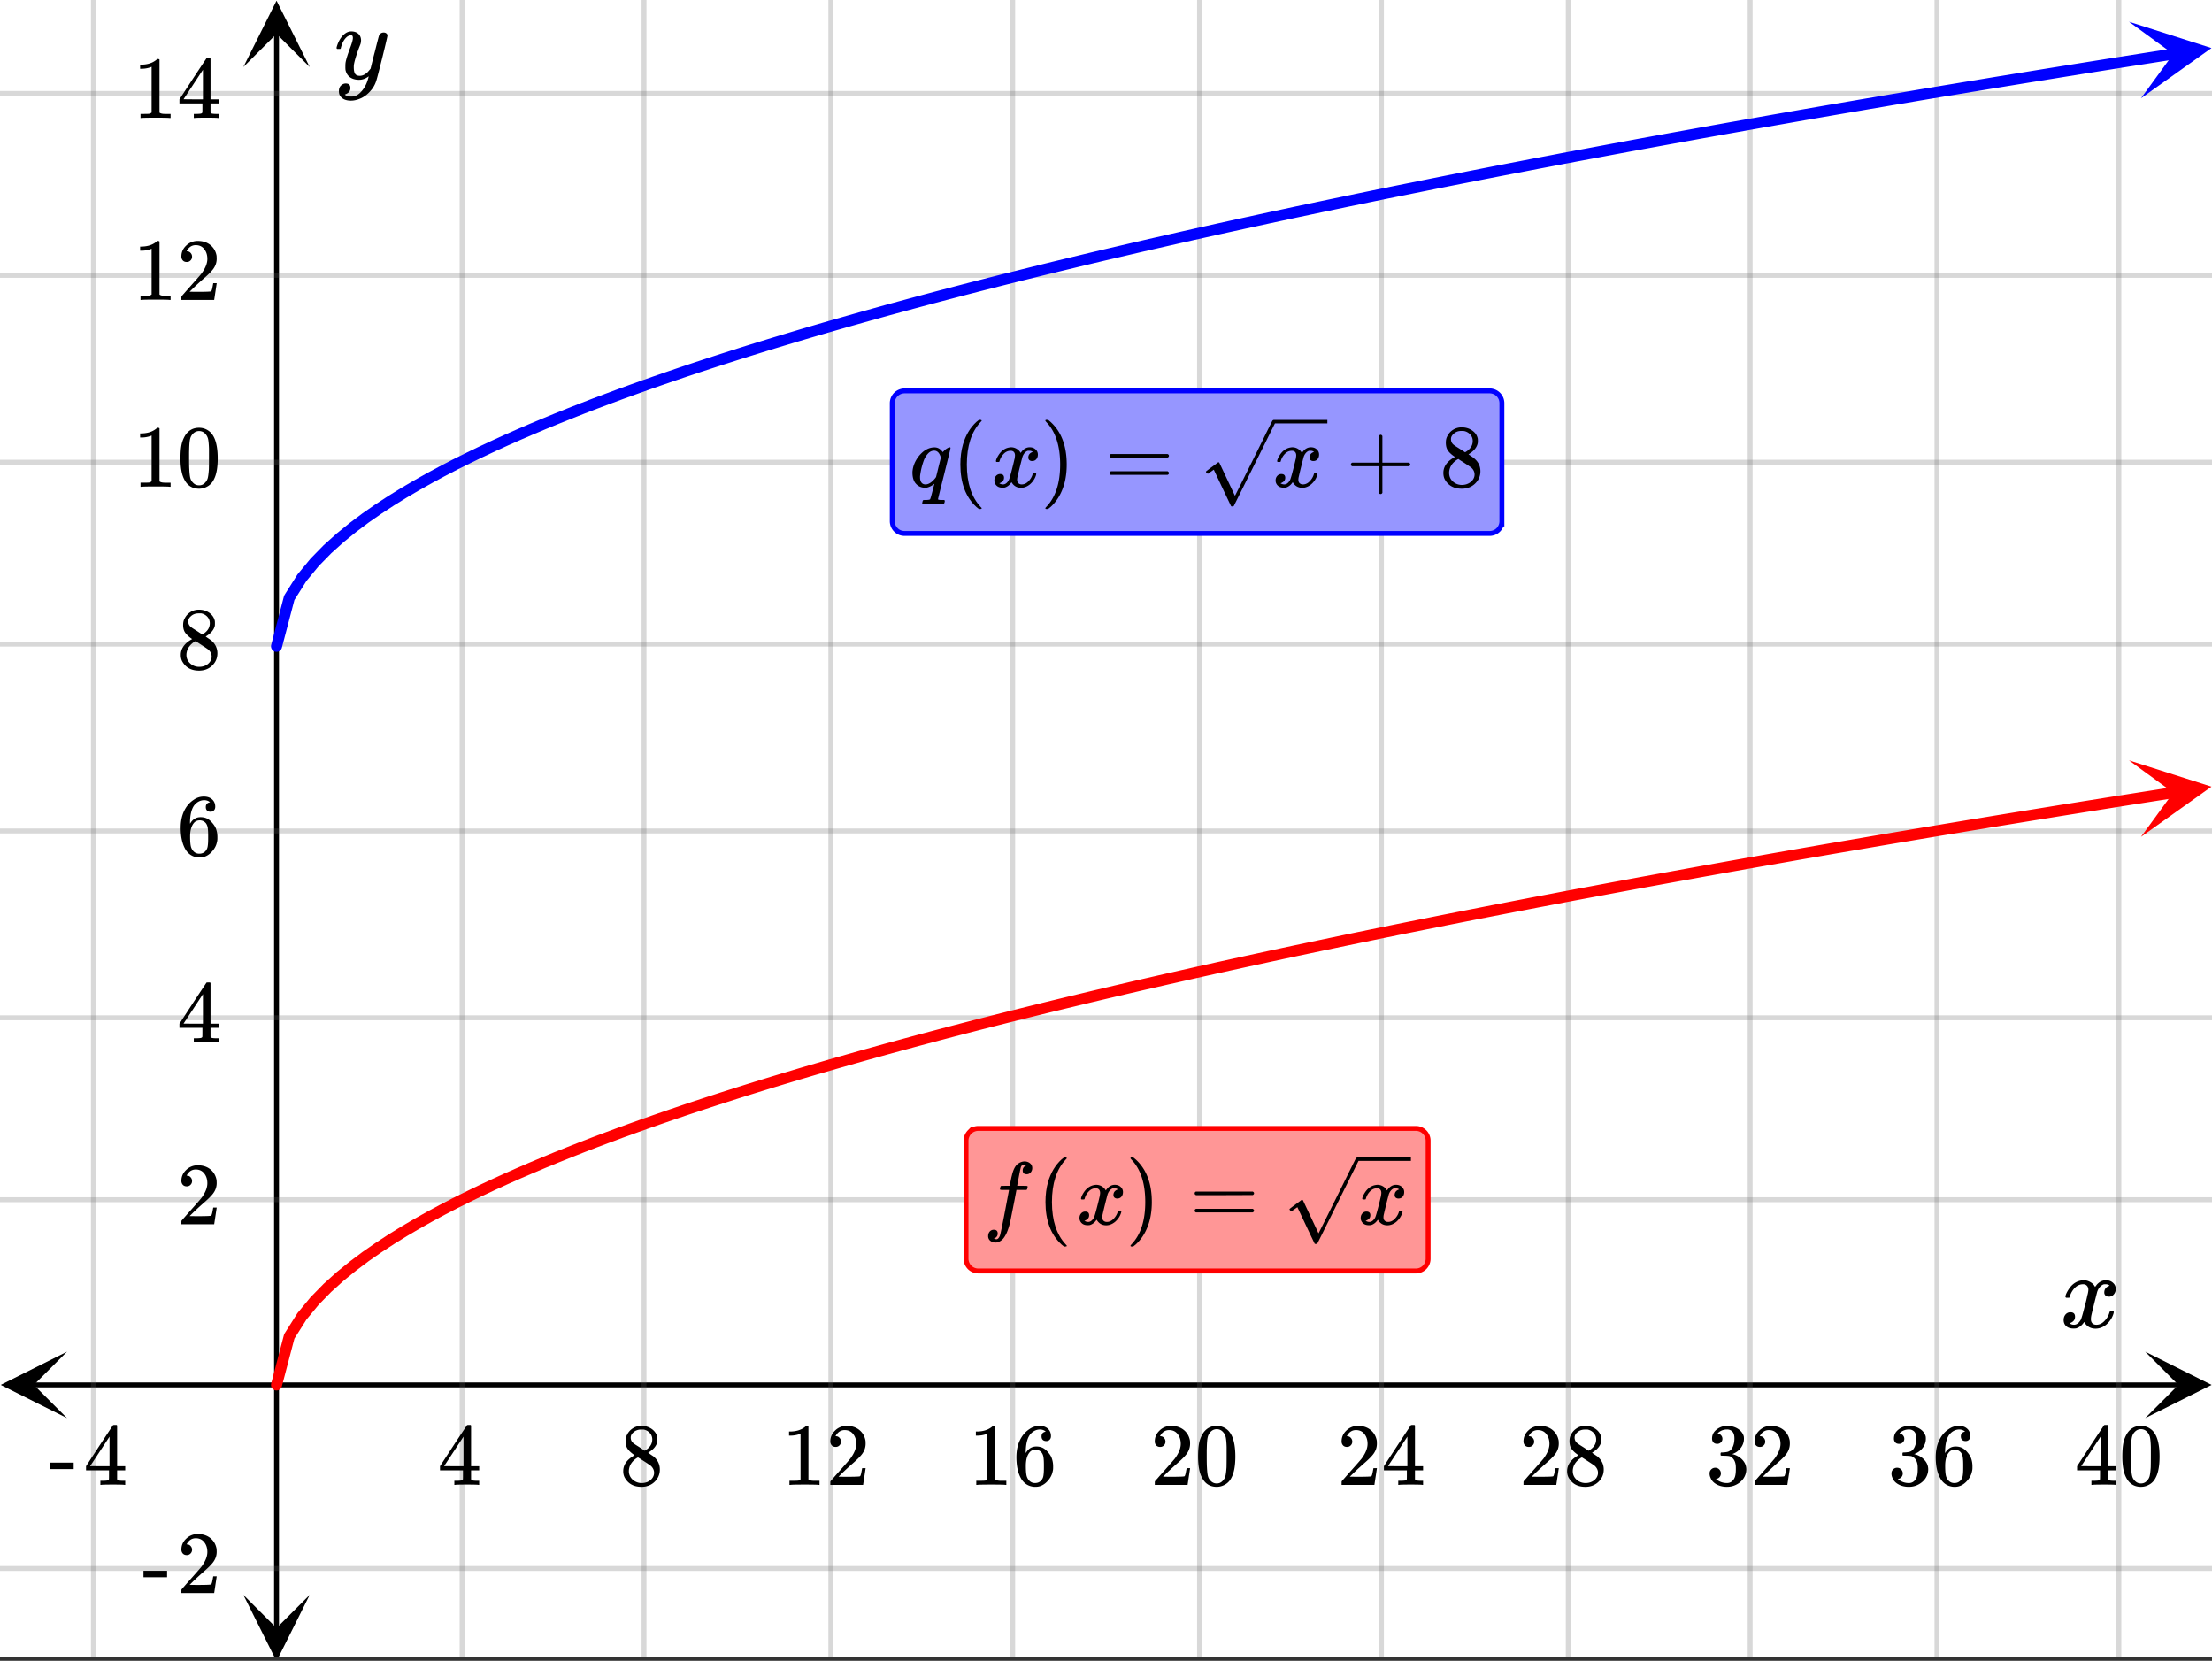 <svg xmlns="http://www.w3.org/2000/svg" xmlns:xlink="http://www.w3.org/1999/xlink" width="449.28" height="337.28" viewBox="0 0 336.96 252.96"><rect x="0" y="0" width="336.96" height="252.96" fill="#333333" stroke="none"/><defs><symbol overflow="visible" id="l"><path d="M.953-4.531c-.074-.063-.11-.125-.11-.188.04-.289.212-.664.516-1.125.508-.77 1.149-1.21 1.922-1.328.145-.02.258-.031.344-.031.375 0 .723.101 1.047.297.32.187.55.43.687.718a3.71 3.71 0 0 0 .266-.343c.406-.446.867-.672 1.39-.672.446 0 .805.133 1.079.39.281.25.422.56.422.922 0 .336-.102.618-.297.844a.916.916 0 0 1-.75.344c-.211 0-.383-.055-.516-.172a.636.636 0 0 1-.187-.469c0-.5.27-.843.812-1.031a.921.921 0 0 0-.172-.125c-.105-.063-.261-.094-.468-.094-.149 0-.25.012-.313.032-.418.18-.727.539-.922 1.078-.031.093-.187.703-.469 1.828-.28 1.125-.433 1.758-.453 1.89a2.74 2.74 0 0 0-.047.5c0 .262.07.47.22.625.155.149.359.22.609.22.457 0 .867-.192 1.234-.579.375-.383.625-.813.75-1.281.039-.114.078-.176.11-.188.03-.02.113-.031.25-.031.206 0 .312.047.312.14 0 .012-.012.07-.031.172-.188.68-.57 1.266-1.141 1.766-.512.399-1.047.594-1.61.594-.761 0-1.34-.336-1.734-1.016-.312.492-.715.813-1.203.969-.105.02-.246.031-.422.031C1.441.156.992-.062.734-.5a1.316 1.316 0 0 1-.156-.656c0-.32.094-.598.281-.828a.95.95 0 0 1 .75-.344c.47 0 .704.23.704.687 0 .399-.188.688-.563.875l-.094.047-.078.031a.123.123 0 0 1-.047.016l-.047.016c0 .031.082.086.25.156.125.055.266.078.422.078.383 0 .723-.242 1.016-.734.113-.196.32-.907.625-2.125.07-.25.144-.524.219-.828.07-.301.125-.536.156-.704.039-.164.066-.265.078-.296.063-.29.094-.5.094-.625 0-.27-.074-.477-.219-.625-.137-.157-.328-.235-.578-.235-.492 0-.918.188-1.281.563a3.171 3.171 0 0 0-.75 1.297c-.024.105-.047.168-.079.187-.023.012-.109.016-.265.016zm0 0"/></symbol><symbol overflow="visible" id="u"><path d="M7.531-7.031c.157 0 .285.043.39.125a.41.41 0 0 1 .173.343c0 .137-.266 1.278-.797 3.422-.531 2.137-.84 3.305-.922 3.516a4.073 4.073 0 0 1-.844 1.469 4.38 4.38 0 0 1-1.343 1.078c-.586.281-1.133.422-1.641.422-.824 0-1.387-.262-1.688-.781-.105-.157-.156-.376-.156-.657 0-.367.102-.652.313-.86.226-.21.468-.312.718-.312.477 0 .72.227.72.688 0 .394-.196.687-.579.875-.023.008-.047.02-.078.031-.031.02-.059.035-.078.047-.024.008-.043.016-.063.016l-.047.03c.032.063.145.13.344.204.176.063.352.094.531.094h.125c.188 0 .329-.012.422-.031.414-.118.805-.391 1.172-.829.375-.437.66-.96.86-1.562.113-.363.171-.578.171-.64 0-.009-.011-.005-.03.015a.546.546 0 0 0-.095.062c-.406.29-.855.438-1.343.438-.555 0-1.012-.133-1.375-.39-.356-.259-.586-.634-.688-1.126a4.332 4.332 0 0 1-.016-.5c0-.258.008-.46.032-.61.07-.456.32-1.253.75-2.39.238-.644.36-1.093.36-1.343A.756.756 0 0 0 2.78-6.5c-.031-.063-.094-.094-.187-.094h-.078c-.25 0-.493.117-.72.344-.355.355-.62.875-.796 1.563 0 .011-.008.03-.016.062a.22.22 0 0 1-.03.063l-.032.015C.91-4.535.89-4.53.859-4.53H.437c-.062-.063-.093-.11-.093-.14 0-.04.015-.118.047-.235.226-.758.57-1.352 1.03-1.782.364-.343.75-.515 1.157-.515.457 0 .82.125 1.094.375.27.25.406.594.406 1.031-.023.211-.039.324-.047.344 0 .074-.086.308-.25.703-.449 1.21-.715 2.094-.797 2.656a3.234 3.234 0 0 0-.015.375c0 .418.062.735.187.953.133.22.375.329.719.329.25 0 .484-.063.703-.188.227-.133.399-.266.516-.39.113-.126.258-.298.437-.516 0-.008.024-.117.078-.328.051-.22.13-.536.235-.954.101-.425.207-.832.312-1.218.407-1.625.63-2.477.672-2.563a.735.735 0 0 1 .703-.437zm0 0"/></symbol><symbol overflow="visible" id="m"><path d="M6.234 0c-.125-.031-.71-.047-1.75-.047-1.074 0-1.671.016-1.796.047h-.126v-.625h.422c.383-.008.618-.031.704-.063a.286.286 0 0 0 .171-.14c.008-.008.016-.25.016-.719v-.672h-3.5v-.625l2.031-3.11A431.58 431.58 0 0 1 4.5-9.108c.02-.008.113-.016.281-.016h.25l.078.078v6.203h1.235v.625H5.109V-.89a.25.25 0 0 0 .079.157c.07.062.328.101.765.109h.39V0zm-2.28-2.844v-4.5L1-2.859l1.469.015zm0 0"/></symbol><symbol overflow="visible" id="n"><path d="M2.313-4.516c-.438-.289-.778-.593-1.016-.906-.242-.312-.36-.723-.36-1.234 0-.383.07-.707.22-.969.195-.406.488-.734.874-.984.383-.25.82-.375 1.313-.375.613 0 1.144.164 1.594.484.445.324.722.734.828 1.234.007.055.015.164.015.329 0 .199-.008.328-.015.39-.137.594-.547 1.11-1.235 1.547l-.156.11c.5.343.758.523.781.53.664.544 1 1.215 1 2.016 0 .73-.265 1.356-.797 1.875-.53.508-1.199.766-2 .766C2.254.297 1.441-.11.922-.922c-.23-.32-.344-.71-.344-1.172 0-.976.578-1.785 1.735-2.422zM5-6.922c0-.383-.125-.71-.375-.984a1.69 1.69 0 0 0-.922-.516h-.437c-.48 0-.883.164-1.204.485-.23.21-.343.453-.343.734 0 .387.164.695.5.922.039.043.328.23.86.562l.78.516c.008-.008.067-.047.172-.11a2.95 2.95 0 0 0 .25-.187C4.758-5.883 5-6.36 5-6.922zM1.437-2.109c0 .523.192.96.579 1.312a2.01 2.01 0 0 0 1.359.516c.363 0 .695-.07 1-.219.3-.156.531-.36.688-.61.144-.226.218-.472.218-.734 0-.383-.156-.726-.468-1.031-.075-.07-.45-.328-1.125-.766l-.407-.265C3.133-4 3.02-4.07 2.937-4.125l-.109-.063-.156.079c-.563.367-.938.812-1.125 1.343-.074.243-.11.461-.11.657zm0 0"/></symbol><symbol overflow="visible" id="o"><path d="M5.61 0c-.157-.031-.872-.047-2.141-.047C2.207-.047 1.5-.03 1.344 0h-.157v-.625h.344c.52 0 .86-.008 1.016-.031.07-.008.18-.067.328-.172v-6.969c-.023 0-.059.016-.11.047a4.134 4.134 0 0 1-1.39.25h-.25v-.625h.25c.758-.02 1.39-.188 1.89-.5a2.46 2.46 0 0 0 .422-.313c.008-.03.063-.046.157-.046a.36.36 0 0 1 .234.078v8.078c.133.137.43.203.89.203h.798V0zm0 0"/></symbol><symbol overflow="visible" id="p"><path d="M1.484-5.781c-.25 0-.449-.078-.593-.235a.872.872 0 0 1-.22-.609c0-.645.243-1.195.735-1.656a2.46 2.46 0 0 1 1.766-.703c.77 0 1.41.21 1.922.625.508.418.82.964.937 1.64.008.168.016.32.016.453 0 .524-.156 1.012-.469 1.47-.25.374-.758.89-1.516 1.546-.324.281-.777.695-1.359 1.234l-.781.766 1.016.016c1.414 0 2.164-.024 2.25-.079.039-.007.085-.101.14-.28.031-.095.094-.4.188-.923v-.03h.53v.03l-.374 2.47V0h-5v-.25c0-.188.008-.29.031-.313.008-.007.383-.437 1.125-1.28.977-1.095 1.61-1.813 1.89-2.157.602-.82.907-1.57.907-2.25 0-.594-.156-1.086-.469-1.484-.312-.407-.746-.61-1.297-.61-.523 0-.945.235-1.265.703-.024.032-.047.079-.078.141a.274.274 0 0 0-.047.078c0 .012.02.016.062.016a.68.68 0 0 1 .547.25.801.801 0 0 1 .219.562c0 .23-.078.422-.235.578a.76.76 0 0 1-.578.235zm0 0"/></symbol><symbol overflow="visible" id="q"><path d="M5.031-8.11c-.199-.195-.48-.304-.843-.328-.625 0-1.153.274-1.579.813-.418.586-.625 1.492-.625 2.719L2-4.86l.11-.172c.363-.54.859-.813 1.484-.813.414 0 .781.09 1.094.266a2.6 2.6 0 0 1 .64.547c.219.242.395.492.531.75.196.449.297.933.297 1.453v.234c0 .211-.027.403-.078.578-.105.532-.383 1.032-.828 1.5-.387.407-.82.66-1.297.766a2.688 2.688 0 0 1-.547.047c-.168 0-.32-.016-.453-.047-.668-.125-1.2-.484-1.594-1.078C.83-1.66.563-2.79.563-4.218c0-.97.171-1.817.515-2.548.344-.726.82-1.296 1.438-1.703a2.62 2.62 0 0 1 1.562-.515c.531 0 .953.14 1.266.421.32.282.484.665.484 1.141 0 .23-.07.414-.203.547-.125.137-.297.203-.516.203-.218 0-.398-.062-.53-.187-.126-.125-.188-.301-.188-.532 0-.406.21-.644.64-.718zm-.593 3.235a1.18 1.18 0 0 0-.97-.484c-.335 0-.605.105-.812.312C2.22-4.597 2-3.883 2-2.907c0 .794.05 1.345.156 1.657.094.273.242.5.453.688.22.187.477.28.782.28.457 0 .804-.171 1.046-.515.133-.187.22-.41.25-.672.04-.258.063-.64.063-1.14v-.422c0-.508-.023-.895-.063-1.156a1.566 1.566 0 0 0-.25-.688zm0 0"/></symbol><symbol overflow="visible" id="r"><path d="M1.297-7.89c.5-.727 1.187-1.094 2.062-1.094.657 0 1.227.226 1.72.671.25.243.456.547.624.922.332.75.5 1.778.5 3.079 0 1.398-.195 2.46-.578 3.187-.25.523-.621.902-1.11 1.14a2.534 2.534 0 0 1-1.14.282c-1.031 0-1.79-.473-2.266-1.422-.386-.727-.578-1.79-.578-3.188 0-.832.051-1.519.156-2.062a4.48 4.48 0 0 1 .61-1.516zm3.031-.157a1.24 1.24 0 0 0-.953-.437c-.375 0-.7.148-.969.437-.199.211-.336.465-.406.766-.074.293-.121.797-.14 1.515 0 .063-.008.246-.016.547v.735c0 .855.008 1.453.031 1.796.031.637.082 1.09.156 1.36.07.273.207.508.406.703.25.273.563.406.938.406.363 0 .664-.133.906-.406.196-.195.332-.43.407-.703.07-.27.128-.723.171-1.36.008-.343.016-.94.016-1.796v-.735-.547c-.023-.718-.07-1.222-.14-1.515-.075-.301-.212-.555-.407-.766zm0 0"/></symbol><symbol overflow="visible" id="s"><path d="M1.719-6.25c-.25 0-.446-.07-.578-.219a.863.863 0 0 1-.204-.593c0-.508.196-.938.594-1.282a2.566 2.566 0 0 1 1.407-.625h.203c.312 0 .507.008.593.016.301.043.602.137.907.281.593.305.968.727 1.125 1.266.02.093.03.218.03.375 0 .523-.167.996-.5 1.422-.323.418-.73.714-1.218.89-.055.024-.055.04 0 .047.008 0 .05.012.125.031.55.157 1.016.446 1.39.86.376.418.563.89.563 1.422 0 .367-.086.718-.25 1.062-.218.461-.574.84-1.062 1.14-.492.302-1.04.454-1.64.454-.595 0-1.122-.125-1.579-.375-.46-.25-.766-.586-.922-1.016a1.45 1.45 0 0 1-.14-.656c0-.25.082-.453.25-.61a.831.831 0 0 1 .609-.25c.25 0 .453.087.61.25.163.169.25.372.25.61 0 .21-.063.39-.188.547a.768.768 0 0 1-.469.281l-.094.031c.489.407 1.047.61 1.672.61.5 0 .875-.239 1.125-.719.156-.29.234-.742.234-1.36v-.265c0-.852-.292-1.426-.875-1.719-.124-.05-.398-.082-.812-.093l-.563-.016-.046-.031c-.024-.02-.032-.086-.032-.204 0-.113.008-.18.032-.203.03-.03.054-.046.078-.046.25 0 .508-.02.781-.063.395-.05.695-.27.906-.656.207-.395.313-.867.313-1.422 0-.582-.157-.973-.469-1.172a1.131 1.131 0 0 0-.64-.188c-.45 0-.844.122-1.188.36l-.125.094a.671.671 0 0 0-.094.109l-.047.047a.88.88 0 0 0 .094.031c.176.024.328.11.453.266.125.148.188.32.188.515a.715.715 0 0 1-.235.547.76.76 0 0 1-.562.219zm0 0"/></symbol><symbol overflow="visible" id="t"><path d="M.14-2.406v-.985h3.594v.985zm0 0"/></symbol><symbol overflow="visible" id="v"><path d="M3.563 2.61h-.735c-.312.007-.543.015-.687.015-.137 0-.204-.04-.204-.11a.33.33 0 0 1 .016-.093c.008-.043.016-.078.016-.11.039-.148.078-.234.11-.265.03-.024.116-.031.265-.031.426 0 .687-.032.781-.094.05-.043.176-.461.375-1.25.188-.727.285-1.098.297-1.11 0-.007-.031.008-.094.047-.324.25-.668.422-1.031.516a2.598 2.598 0 0 1-.328.016C1.738.14 1.242-.11.859-.61.586-1.004.453-1.516.453-2.141c0-.144.004-.242.016-.296.062-.57.25-1.126.562-1.657a4.53 4.53 0 0 1 1.11-1.297C2.67-5.797 3.227-6 3.812-6c.508 0 .926.242 1.25.719.22-.219.36-.352.422-.407.313-.218.52-.328.625-.328.094 0 .141.04.141.11 0 .086-.313 1.375-.938 3.875-.648 2.57-.968 3.879-.968 3.922 0 .07.156.113.468.125h.485c.05.062.078.097.078.109.008.008 0 .094-.031.25a.748.748 0 0 1-.14.266H5.03a21.327 21.327 0 0 0-1.468-.032zM4.78-4.438C4.582-5.146 4.242-5.5 3.766-5.5c-.368 0-.688.156-.97.469a3.19 3.19 0 0 0-.624 1.047 10.553 10.553 0 0 0-.547 2.234c0 .023-.008.07-.016.14v.173c0 .324.067.585.204.78.144.2.351.298.625.298.476 0 .976-.32 1.5-.97l.109-.155c.082-.32.203-.813.36-1.47.163-.655.288-1.148.374-1.483zm0 0"/></symbol><symbol overflow="visible" id="x"><path d="M.781-3.781c-.054-.051-.078-.098-.078-.14.04-.25.18-.563.422-.938.426-.645.96-1.02 1.61-1.125.124-.02.218-.032.28-.032.32 0 .614.086.876.25.27.168.46.371.578.61.125-.157.195-.25.218-.282.333-.382.72-.578 1.157-.578.375 0 .676.11.906.329.227.21.344.468.344.78 0 .282-.078.516-.235.704-.156.187-.37.281-.64.281a.64.64 0 0 1-.422-.14.521.521 0 0 1-.156-.391c0-.414.226-.703.687-.86a.729.729 0 0 0-.156-.093.834.834 0 0 0-.39-.078 1.86 1.86 0 0 0-.266.015c-.344.149-.602.45-.766.907a90.177 90.177 0 0 0-.766 3.093 1.827 1.827 0 0 0-.046.407c0 .218.062.39.187.515a.722.722 0 0 0 .516.188c.375 0 .71-.157 1.015-.47.313-.32.524-.679.64-1.077.02-.082.048-.13.079-.14.031-.02.102-.032.219-.032.164 0 .25.039.25.11 0 .011-.008.058-.016.14-.156.562-.476 1.055-.953 1.469-.43.343-.875.515-1.344.515-.636 0-1.12-.285-1.453-.86-.262.407-.594.68-1 .813-.086.02-.203.032-.36.032C1.196.14.829-.047.61-.422a1.036 1.036 0 0 1-.14-.547c0-.27.082-.5.25-.687a.798.798 0 0 1 .625-.282c.394 0 .593.188.593.563 0 .336-.164.578-.484.734-.023.012-.047.028-.078.047-.023.012-.043.024-.063.031h-.03l-.048.016c0 .031.067.074.204.125.113.043.234.063.359.063.32 0 .601-.204.844-.61.093-.156.27-.742.53-1.765l.173-.688c.062-.258.11-.457.14-.594.032-.132.051-.21.063-.234.039-.25.062-.426.062-.531 0-.219-.058-.39-.171-.516-.118-.125-.278-.187-.485-.187-.406 0-.762.156-1.062.468a2.474 2.474 0 0 0-.625 1.079c-.024.085-.043.132-.063.14a.752.752 0 0 1-.219.016zm0 0"/></symbol><symbol overflow="visible" id="D"><path d="M1.61 2.203c.238.05.367.078.39.078.207 0 .39-.187.547-.562.101-.305.43-1.914.984-4.844.258-1.363.39-2.05.39-2.063v-.046h-.624c-.43 0-.656-.008-.688-.032-.062-.03-.074-.129-.03-.296.038-.133.066-.208.077-.22.008-.038.047-.062.11-.062.062-.008.27-.015.625-.015.437 0 .656-.004.656-.016 0-.02.039-.242.125-.672.082-.437.14-.703.172-.797.187-.851.468-1.453.843-1.797.364-.289.743-.437 1.141-.437.32.012.594.11.813.297.218.18.328.418.328.719a.987.987 0 0 1-.25.671.751.751 0 0 1-.594.266c-.406 0-.61-.191-.61-.578 0-.332.16-.578.485-.735L6.625-9a1.507 1.507 0 0 0-.406-.078c-.274 0-.446.172-.516.515-.074.274-.195.868-.36 1.782l-.171.89c0 .024.242.032.734.032.414 0 .66.007.735.015.082.012.125.043.125.094 0 .105-.032.25-.094.438-.024.042-.07.07-.14.078h-1.47L4.75-3.578c-.344 1.73-.555 2.777-.625 3.14-.313 1.375-.73 2.305-1.25 2.797-.336.282-.664.422-.984.422-.325 0-.594-.09-.813-.265a.881.881 0 0 1-.328-.72c0-.273.078-.5.234-.687A.798.798 0 0 1 1.61.83c.395 0 .594.19.594.577 0 .332-.164.578-.484.735zm0 0"/></symbol><symbol overflow="visible" id="w"><path d="M4.531 3.281c0 .07-.086.11-.25.11H4.11l-.39-.313C2.094 1.586 1.28-.566 1.28-3.39c0-1.113.13-2.129.39-3.046C2.087-7.853 2.77-9 3.72-9.876c.062-.05.133-.11.219-.172.082-.07.14-.117.171-.14h.172c.102 0 .172.015.203.046.032.024.047.043.047.063 0 .043-.054.11-.156.203-1.406 1.492-2.11 3.652-2.11 6.484 0 2.825.704 4.977 2.11 6.47.102.093.156.16.156.202zm0 0"/></symbol><symbol overflow="visible" id="y"><path d="M.813-10.188h.359l.375.313C3.18-8.383 4-6.223 4-3.391c0 1.118-.133 2.121-.39 3.016-.419 1.426-1.106 2.578-2.063 3.453-.063.05-.137.11-.219.172-.086.07-.137.117-.156.14H1c-.105 0-.172-.011-.203-.03C.766 3.347.75 3.304.75 3.233c.008-.011.055-.07.14-.171C2.298 1.601 3-.547 3-3.391 3-6.242 2.297-8.398.89-9.859a3.859 3.859 0 0 1-.14-.172c0-.07.02-.125.063-.156zm0 0"/></symbol><symbol overflow="visible" id="z"><path d="M.766-4.719c0-.113.062-.203.187-.265H9.61c.133.062.204.152.204.265 0 .106-.063.196-.188.266l-4.328.016H.984C.836-4.489.766-4.582.766-4.72zm0 2.64c0-.132.07-.226.218-.28h8.641c.008.011.031.03.063.062.03.024.05.04.062.047.02.012.035.031.047.063.008.03.015.07.015.109 0 .117-.07.203-.203.265H.953C.828-1.875.766-1.96.766-2.078zm0 0"/></symbol><symbol overflow="visible" id="A"><path d="M.953-3.125c-.125-.063-.187-.148-.187-.266 0-.125.062-.218.187-.28h4.063v-2.032L5.03-7.75c.094-.113.176-.172.25-.172.125 0 .219.07.282.203v4.047h4.046c.133.074.204.168.204.281 0 .106-.07.196-.204.266H5.563V.922c-.063.125-.157.187-.282.187-.117 0-.203-.062-.265-.187v-4.047zm0 0"/></symbol><symbol overflow="visible" id="C"><path d="M2.344-4.547c-.45-.289-.793-.594-1.031-.906-.243-.32-.36-.742-.36-1.266 0-.383.07-.707.219-.968.195-.415.488-.743.875-.985a2.38 2.38 0 0 1 1.328-.375c.613 0 1.145.164 1.594.485.457.312.738.726.843 1.234.008.055.016.164.016.328 0 .2-.012.336-.031.406C5.66-6 5.25-5.484 4.563-5.047l-.157.11c.508.343.77.527.782.546.687.543 1.03 1.22 1.03 2.032 0 .73-.273 1.355-.812 1.875-.543.52-1.215.78-2.015.78C2.273.297 1.453-.108.92-.921c-.23-.32-.343-.719-.343-1.187 0-.989.586-1.801 1.766-2.438zm2.703-2.422c0-.394-.133-.726-.39-1a1.69 1.69 0 0 0-.923-.515 4.31 4.31 0 0 0-.437-.016c-.492 0-.899.168-1.219.5-.23.21-.344.453-.344.734 0 .399.164.711.5.938.04.043.329.23.86.562l.797.516c.007-.008.066-.047.171-.11.114-.07.196-.132.25-.187.489-.383.735-.86.735-1.422zM1.453-2.14c0 .543.192.993.578 1.344a2.01 2.01 0 0 0 1.36.516c.375 0 .71-.078 1.015-.235.301-.156.532-.351.688-.593.156-.239.234-.489.234-.75 0-.395-.156-.739-.469-1.032-.074-.07-.453-.332-1.14-.78a12.275 12.275 0 0 0-.422-.267 4.657 4.657 0 0 1-.328-.218l-.11-.078-.171.093c-.575.368-.95.82-1.126 1.36a2.1 2.1 0 0 0-.109.64zm0 0"/></symbol><clipPath id="a"><path d="M0 0h336.96v252.375H0zm0 0"/></clipPath><clipPath id="b"><path d="M.102 205.883H11V216H.102zm0 0"/></clipPath><clipPath id="c"><path d="M326.79 205.883h10.17V216h-10.17zm0 0"/></clipPath><clipPath id="d"><path d="M13 0h311v252.375H13zm0 0"/></clipPath><clipPath id="e"><path d="M37.07 242H48v10.375H37.07zm0 0"/></clipPath><clipPath id="f"><path d="M37.07 0H48v10.21H37.07zm0 0"/></clipPath><clipPath id="g"><path d="M0 13h336.96v227H0zm0 0"/></clipPath><clipPath id="h"><path d="M324 3h12.96v12H324zm0 0"/></clipPath><clipPath id="i"><path d="M324.316 3.309L350.54-.79l4.098 26.219-26.219 4.101zm0 0"/></clipPath><clipPath id="j"><path d="M324 115h12.96v13H324zm0 0"/></clipPath><clipPath id="k"><path d="M324.316 115.809l26.223-4.098 4.098 26.219-26.219 4.101zm0 0"/></clipPath><clipPath id="B"><path d="M183 63h19.2v14.137H183zm0 0"/></clipPath><clipPath id="E"><path d="M196 176h18.93v13.469H196zm0 0"/></clipPath></defs><g clip-path="url(#a)" fill="#fff"><path d="M0 0h336.96v252.96H0z"/><path d="M0 0h336.96v252.96H0z"/></g><path d="M5.055 210.938h326.89" fill="none" stroke="#000" stroke-width=".749"/><g clip-path="url(#b)"><path d="M10.21 205.883L.103 210.937l10.109 5.055-5.055-5.054zm0 0"/></g><g clip-path="url(#c)"><path d="M326.79 205.883l10.108 5.054-10.109 5.055 5.055-5.054zm0 0"/></g><g clip-path="url(#d)"><path d="M70.395 0v253.125M98.105 0v253.125M126.563 0v253.125M154.27 0v253.125M182.73 0v253.125M210.439 0v253.125M238.895 0v253.125M266.605 0v253.125M295.064 0v253.125M322.77 0v253.125M14.23 0v253.125" fill="none" stroke-linecap="round" stroke-linejoin="round" stroke="#666" stroke-opacity=".251" stroke-width=".749"/></g><path d="M42.125 248.07V5.055" fill="none" stroke="#000" stroke-width=".749"/><g clip-path="url(#e)"><path d="M37.07 242.914l5.055 10.11 5.055-10.11-5.055 5.055zm0 0"/></g><g clip-path="url(#f)"><path d="M37.07 10.21L42.125.103 47.18 10.21l-5.055-5.055zm0 0"/></g><g clip-path="url(#g)"><path d="M0 182.73h337M0 155.02h337M0 126.563h337M0 98.105h337M0 70.395h337M0 41.938h337M0 14.23h337M0 238.895h337" fill="none" stroke-linecap="round" stroke-linejoin="round" stroke="#666" stroke-opacity=".251" stroke-width=".749"/></g><path d="M42.125 98.438l1.941-7.391 1.938-3.063 1.941-2.351 1.938-1.98 1.941-1.743 1.942-1.578 1.937-1.453 1.942-1.348 1.94-1.27 1.938-1.198 1.942-1.141 1.937-1.09 1.942-1.047 1.941-1.008 1.938-.968 1.941-.938 1.938-.91 1.941-.887 1.941-.86 1.938-.835 1.941-.816 1.942-.797 1.937-.778 1.942-.765 1.937-.746 1.942-.73 1.94-.72 1.938-.703 1.942-.695 1.941-.68 1.938-.668 1.941-.66 1.938-.648 1.941-.637 1.941-.629 1.938-.621 1.941-.613 1.938-.602 1.941-.598 1.942-.585 1.937-.583 1.942-.574 1.941-.566 1.937-.559 1.942-.554 1.937-.547 1.942-.543 1.941-.54 1.938-.527 1.941-.527 1.938-.52 1.941-.515 1.941-.508 1.938-.508 1.941-.5 1.942-.496 1.937-.492 1.942-.488 1.937-.48 1.942-.481 1.941-.477 1.937-.469 1.942-.468 1.937-.465 1.942-.461 1.941-.453 1.938-.453 1.941-.454 1.942-.445 1.937-.441 1.941-.442 1.938-.437 3.883-.867 1.937-.426 1.942-.426 1.941-.422 1.938-.422 1.94-.414 1.938-.418 3.883-.82 1.938-.406 1.941-.406 1.938-.403 3.882-.797 1.938-.394 3.883-.781 1.937-.391 1.942-.387 1.937-.383 1.942-.382 1.941-.38 1.938-.378 1.94-.375 1.938-.375 1.942-.375 1.941-.367 1.938-.372 1.941-.367 1.942-.363 1.937-.363 1.941-.364 1.938-.359 1.941-.36 1.942-.355 1.937-.355 3.883-.703 1.938-.352 1.941-.348 1.937-.347 3.883-.688 1.938-.344 1.941-.34 1.938-.34 1.941-.34 1.942-.335 1.937-.336 3.883-.664 1.937-.332 1.942-.328 1.937-.332 1.942-.324 1.941-.329 1.938-.324 1.941-.324 1.937-.32 1.942-.324 1.941-.317 1.938-.32 3.883-.633 1.937-.316 1.941-.313 1.938-.312 3.883-.625 1.937-.309 1.942-.309 1.937-.308 3.883-.61 1.938-.304 1.94-.305" fill="none" stroke-width="1.685" stroke-linecap="round" stroke-linejoin="round" stroke="#00f"/><g clip-path="url(#h)"><g clip-path="url(#i)"><path d="M324.316 3.309l12.567 4.007-10.742 7.649 4.914-6.738zm0 0" fill="#00f"/></g></g><path d="M42.125 210.938l1.941-7.391 1.938-3.063 1.941-2.351 1.938-1.98 1.941-1.747 1.942-1.574 1.937-1.453 1.942-1.348 1.94-1.27 1.938-1.198 1.942-1.141 1.937-1.09 1.942-1.047 1.941-1.008 1.938-.968 1.941-.938 1.938-.91 1.941-.887 1.941-.86 1.938-.835 1.941-.816 1.942-.797 1.937-.778 1.942-.765 1.937-.746 1.942-.73 1.94-.72 1.938-.703 1.942-.695 1.941-.68 1.938-.668 1.941-.66 1.938-.648 1.941-.637 1.941-.629 1.938-.621 1.941-.613 1.938-.602 1.941-.598 1.942-.585 1.937-.583 1.942-.574 1.941-.566 1.937-.559 1.942-.554 1.937-.551 3.883-1.078 1.938-.528 1.941-.527 1.938-.52 1.941-.515 1.941-.512 1.938-.504 1.941-.5 1.942-.496 1.937-.492 1.942-.488 1.937-.48 1.942-.481 1.941-.477 1.937-.469 1.942-.468 1.937-.465 1.942-.461 1.941-.457 1.938-.453 1.941-.45 1.942-.445 1.937-.445 1.941-.438 1.938-.437 3.883-.867 1.937-.426 1.942-.426 1.941-.422 1.938-.422 1.94-.418 1.938-.414 3.883-.82 1.938-.406 1.941-.406 1.938-.403 3.882-.797 1.938-.394 3.883-.781 1.937-.391 1.942-.387 1.937-.383 1.942-.382 1.941-.38 1.938-.378 1.94-.375 1.938-.375 1.942-.375 1.941-.367 1.938-.372 1.941-.367 1.942-.363 1.937-.363 1.941-.364 1.938-.359 1.941-.36 1.942-.355 1.937-.355 3.883-.703 1.938-.352 1.941-.348 1.937-.347 3.883-.688 1.938-.344 1.941-.34 1.938-.34 1.941-.339 1.942-.336 1.937-.336 3.883-.664 1.937-.332 1.942-.332 1.937-.328 1.942-.324 1.941-.329 1.938-.324 1.941-.324 1.937-.32 1.942-.324 1.941-.317 1.938-.32 3.883-.633 1.937-.316 1.941-.313 1.938-.316 1.941-.309 1.942-.312 1.937-.309 1.942-.309 1.937-.308 3.883-.61 1.938-.304 1.94-.305" fill="none" stroke-width="1.685" stroke-linecap="round" stroke-linejoin="round" stroke="red"/><g clip-path="url(#j)"><g clip-path="url(#k)"><path d="M324.316 115.809l12.567 4.004-10.742 7.648 4.914-6.734zm0 0" fill="red"/></g></g><use xlink:href="#l" x="313.784" y="202.2"/><use xlink:href="#m" x="66.651" y="226.164"/><use xlink:href="#n" x="94.36" y="226.164"/><use xlink:href="#o" x="119.073" y="226.164"/><use xlink:href="#p" x="125.813" y="226.164"/><use xlink:href="#o" x="147.531" y="226.164"/><use xlink:href="#q" x="154.271" y="226.164"/><use xlink:href="#p" x="175.24" y="226.164"/><use xlink:href="#r" x="181.98" y="226.164"/><use xlink:href="#p" x="203.698" y="226.164"/><use xlink:href="#m" x="210.438" y="226.164"/><use xlink:href="#p" x="231.407" y="226.164"/><use xlink:href="#n" x="238.147" y="226.164"/><use xlink:href="#s" x="259.864" y="226.164"/><use xlink:href="#p" x="266.604" y="226.164"/><use xlink:href="#s" x="287.573" y="226.164"/><use xlink:href="#q" x="294.313" y="226.164"/><use xlink:href="#m" x="316.031" y="226.164"/><use xlink:href="#r" x="322.771" y="226.164"/><use xlink:href="#t" x="7.489" y="226.164"/><use xlink:href="#m" x="12.731" y="226.164"/><use xlink:href="#u" x="50.924" y="11.982"/><use xlink:href="#p" x="26.96" y="186.473"/><use xlink:href="#m" x="26.96" y="158.764"/><use xlink:href="#q" x="26.96" y="130.307"/><use xlink:href="#n" x="26.96" y="101.849"/><use xlink:href="#o" x="20.22" y="74.14"/><use xlink:href="#r" x="26.96" y="74.14"/><use xlink:href="#o" x="20.22" y="45.682"/><use xlink:href="#p" x="26.96" y="45.682"/><use xlink:href="#o" x="20.22" y="17.973"/><use xlink:href="#m" x="26.96" y="17.973"/><use xlink:href="#t" x="21.718" y="242.64"/><use xlink:href="#p" x="26.96" y="242.64"/><path d="M135.922 79.383V61.41a1.889 1.889 0 0 1 .55-1.324 1.889 1.889 0 0 1 1.324-.55h89.118c.246 0 .488.05.715.144.23.093.434.23.61.406.175.176.308.379.406.605.093.23.14.47.14.72v17.972a1.866 1.866 0 0 1-1.87 1.87h-89.118c-.25 0-.488-.046-.719-.14a1.92 1.92 0 0 1-.605-.406 1.832 1.832 0 0 1-.407-.61 1.87 1.87 0 0 1-.144-.714zm0 0" fill="#9696ff" stroke="#00f" stroke-width=".749"/><use xlink:href="#v" x="138.544" y="74.14"/><use xlink:href="#w" x="145.015" y="74.14"/><use xlink:href="#x" x="151.006" y="74.14"/><use xlink:href="#y" x="158.495" y="74.14"/><use xlink:href="#z" x="168.254" y="74.14"/><use xlink:href="#A" x="205.02" y="74.14"/><g><use xlink:href="#x" x="193.845" y="74.14"/></g><g clip-path="url(#B)"><path d="M184.02 72.156c-.036 0-.098-.035-.184-.105-.078-.07-.129-.133-.129-.184 0-.027.004-.047.012-.055.02-.035.324-.273.918-.71.601-.438.894-.665.906-.672a.094.094 0 0 1 .066-.028c.063 0 .118.043.164.133l2.348 4.98c.012 0 .48-.937 1.414-2.808.934-1.867 1.867-3.754 2.805-5.648a241.925 241.925 0 0 1 1.45-2.914c.07-.122.163-.184.269-.184h5423.316v.527H194.215l-3.063 6.153-3.191 6.402c-.04.062-.125.094-.258.094-.082 0-.137-.016-.164-.04-.027-.027-2.637-5.562-2.637-5.562l-.882.621zm10.039-8.195h5434.644v.527H194.06zm0 0"/></g><g><use xlink:href="#C" x="219.296" y="74.14"/></g><path d="M147.156 191.715v-17.973c0-.25.047-.488.145-.715.094-.23.23-.433.402-.609a1.88 1.88 0 0 1 1.324-.547h66.653a1.851 1.851 0 0 1 1.324.547c.176.176.312.379.406.61.094.226.14.464.14.714v17.973a1.856 1.856 0 0 1-.547 1.324 1.851 1.851 0 0 1-1.324.547h-66.652a1.88 1.88 0 0 1-1.324-.547 1.908 1.908 0 0 1-.547-1.324zm0 0" fill="#ff9696" stroke="red" stroke-width=".749"/><g><use xlink:href="#D" x="149.778" y="186.473"/></g><g><use xlink:href="#w" x="157.98" y="186.473"/></g><g><use xlink:href="#x" x="163.972" y="186.473"/></g><g><use xlink:href="#y" x="171.46" y="186.473"/></g><g><use xlink:href="#z" x="181.219" y="186.473"/></g><g><use xlink:href="#x" x="206.81" y="186.473"/></g><g clip-path="url(#E)"><path d="M196.75 184.488c-.035 0-.098-.035-.184-.105-.078-.07-.129-.133-.129-.184 0-.027.004-.043.016-.054.016-.036.324-.27.914-.711.602-.438.895-.66.906-.672a.092.092 0 0 1 .067-.024c.062 0 .117.043.164.13l2.351 4.98c.008 0 .477-.934 1.41-2.805.934-1.871 1.872-3.754 2.81-5.652a372.505 372.505 0 0 1 1.445-2.914c.07-.122.164-.184.273-.184h5423.312v.527H206.945l-3.062 6.153-3.192 6.402c-.039.063-.12.094-.257.094-.082 0-.137-.012-.164-.04-.028-.027-2.637-5.558-2.637-5.558l-.883.617zm10.043-8.195h5434.645v.527H206.792zm0 0"/></g></svg>